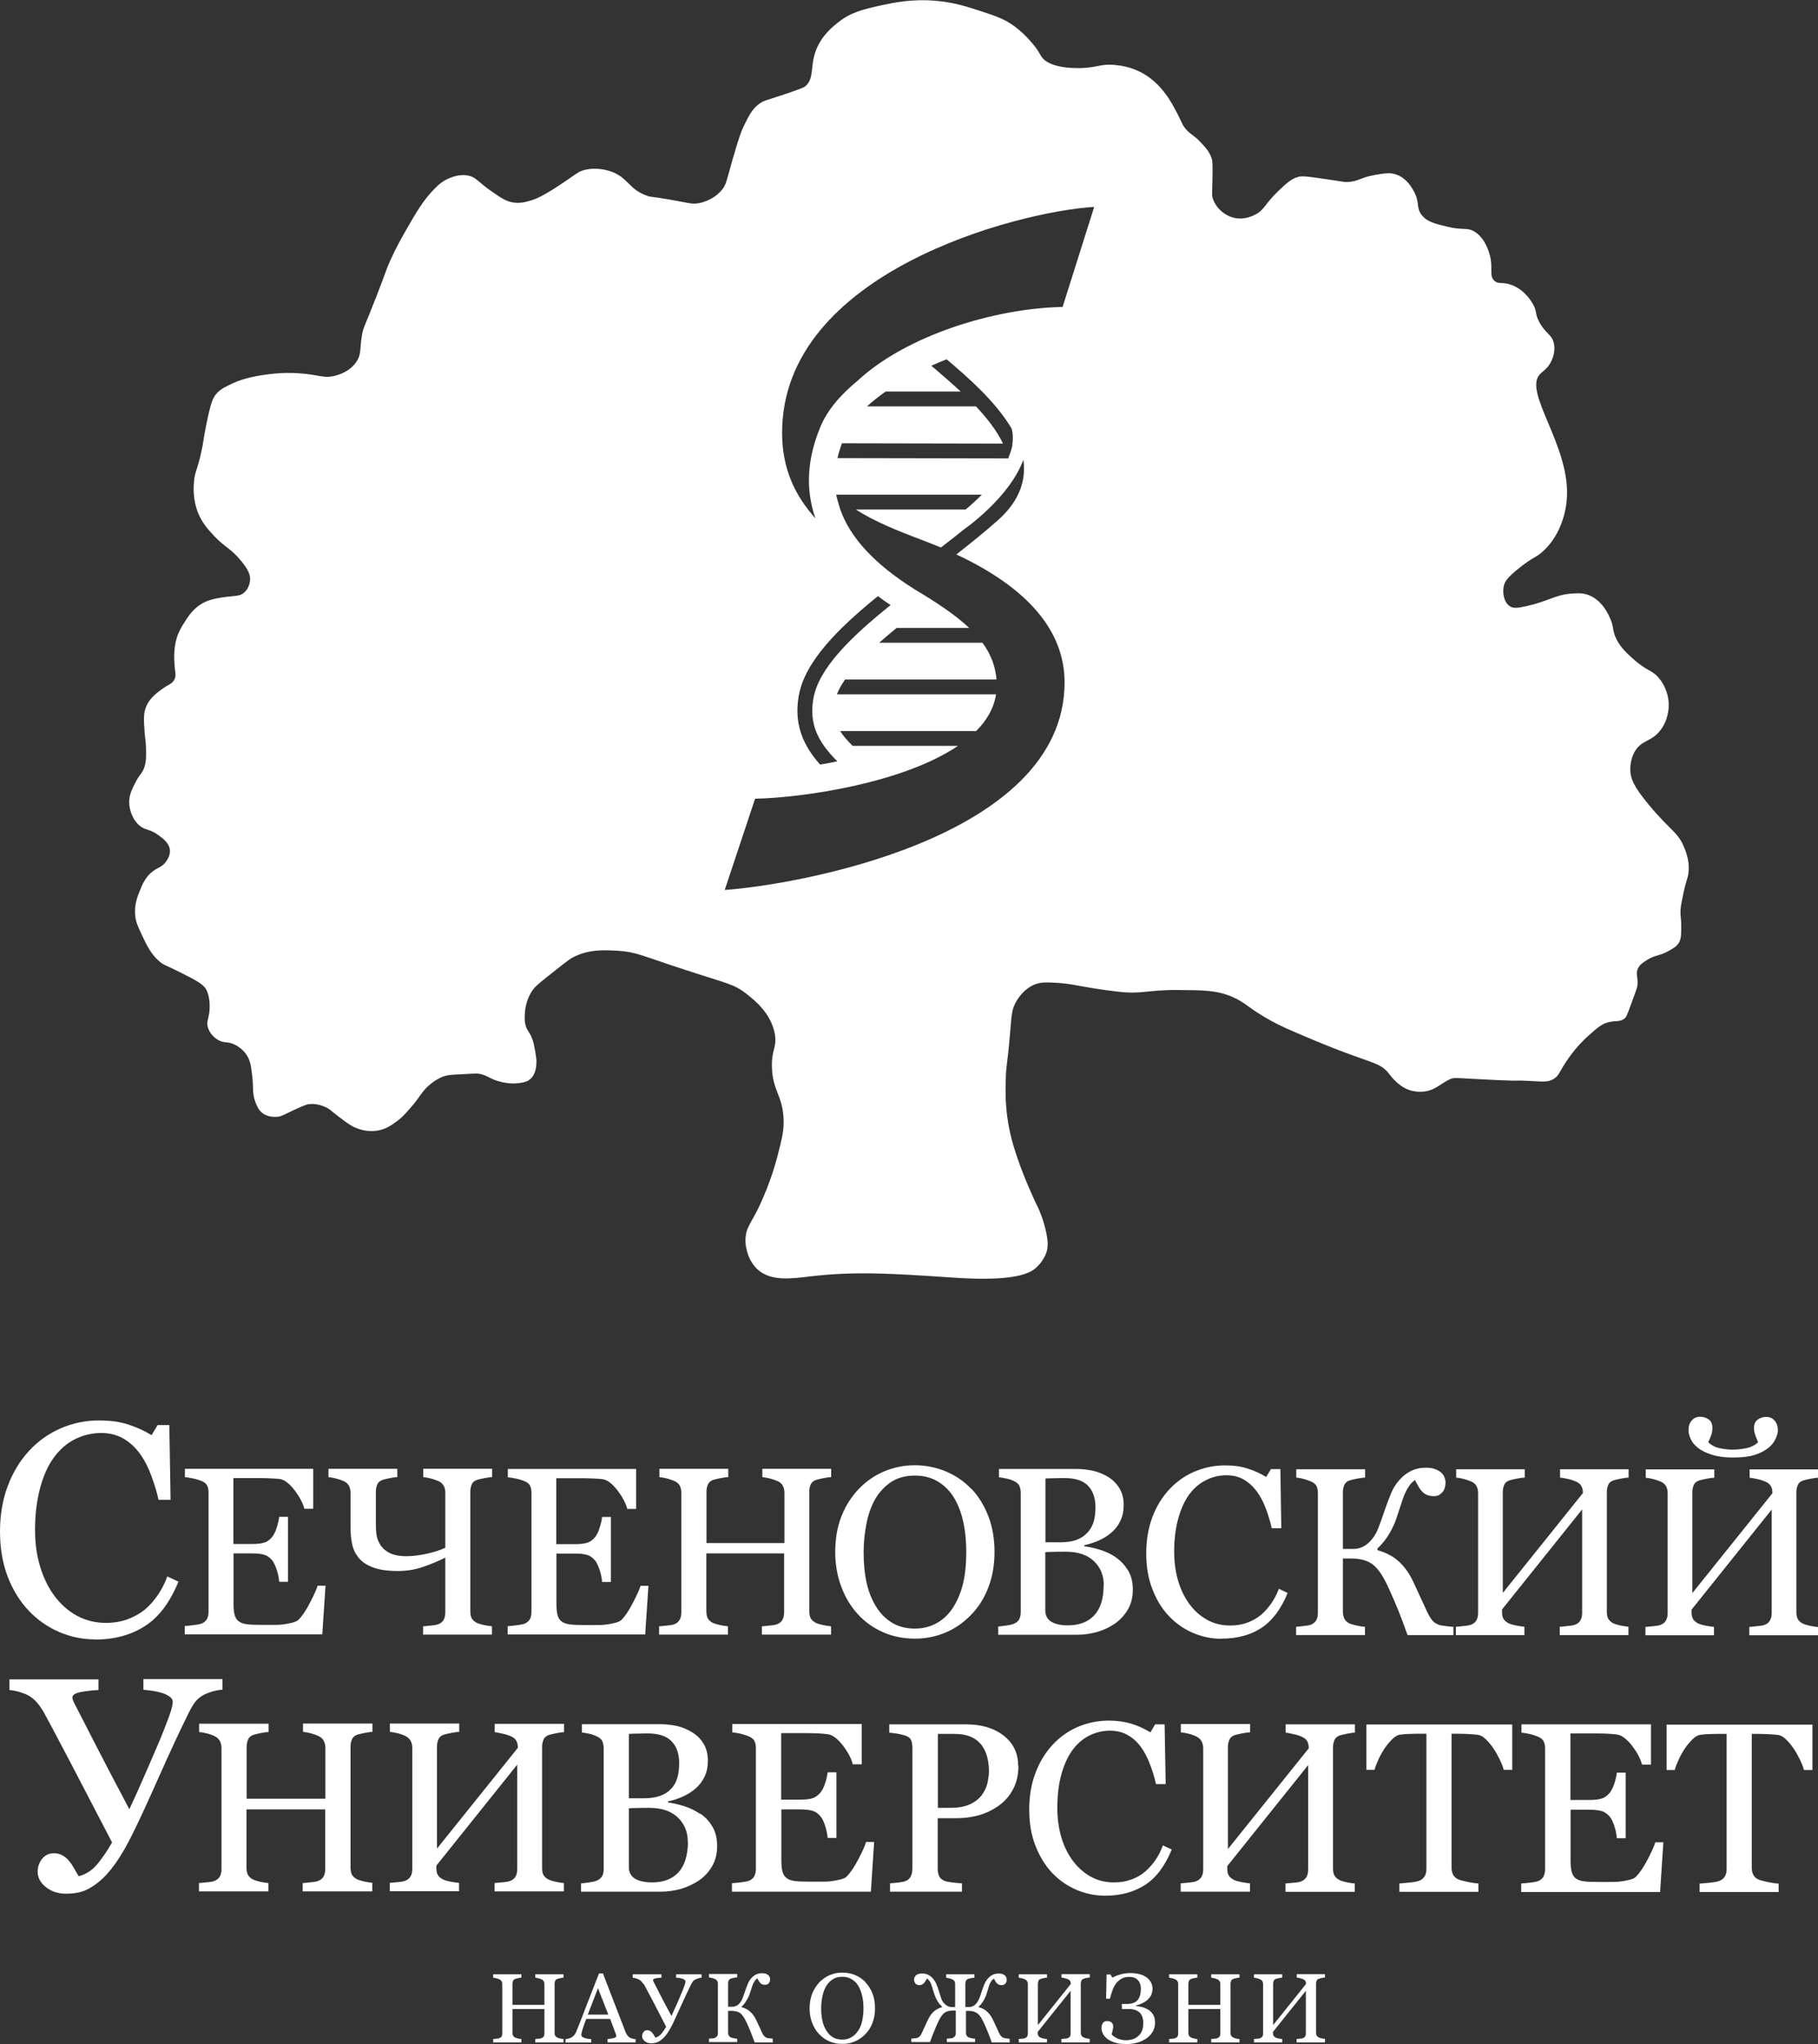 <?xml version="1.0" encoding="UTF-8"?>
<svg id="_Слой_2" data-name="Слой 2" xmlns="http://www.w3.org/2000/svg" viewBox="0 0 117.78 132.39">
  <rect x="0" y="0" width="117.78" height="132.39" fill="#333333" stroke="none"/>
  <defs>
    <style>
      .cls-1 {
        fill: #fff;
      }
    </style>
  </defs>
  <g id="Layer_1" data-name="Layer 1">
    <g>
      <path class="cls-1" d="m109.15,54.99c-.39-1.08-.95-1.19-2.35-2.89-.96-1.16-1.17-1.68-1.18-2.23,0-.17,0-.68.28-1.18.46-.8,1.1-.62,1.69-1.42.52-.69.52-1.47.52-1.66-.02-.82-.41-1.41-.57-1.61-.48-.63-.8-.48-1.74-1.33-.43-.39-.8-.72-1.08-1.28-.3-.61-.13-.74-.42-1.37-.12-.27-.52-1.14-1.36-1.47-.41-.16-.75-.13-1.18-.1-1.04.09-1.42.48-2.87.81-.63.14-.88.14-1.08,0-.38-.25-.49-.87-.38-1.33.06-.25.21-.52.99-1.14.94-.75,1.06-.64,1.55-1.09.82-.75,1.15-1.67,1.27-2.04.06-.18.26-.79.28-1.61.09-3.28-2.77-6.6-1.79-7.77.2-.24.57-.4.8-.95.07-.17.25-.6.14-1.09-.13-.59-.53-.61-.94-1.37-.32-.59-.12-.65-.42-1.18-.09-.15-.52-.91-1.37-1.23-.61-.23-.85-.02-1.13-.28-.35-.33-.07-.77-.28-1.61-.06-.22-.29-1.12-.99-1.56-.5-.31-.71-.07-1.79-.33-.78-.19-1.3-.31-1.65-.76-.38-.5-.09-.81-.52-1.56-.12-.22-.45-.8-1.08-1.04-.41-.16-.76-.1-1.36,0-1,.16-1.09.43-1.84.47-.21.01-.19-.01-1.41-.19-1.4-.21-1.58-.2-1.79-.14-.44.12-.72.38-1.27.9-.91.86-.9,1.25-1.55,1.56-.18.09-.7.33-1.32.19-.7-.16-1.25-.73-1.41-1.33-.04-.13-.02-.13,0-1.14.02-1.11,0-1.24-.05-1.37-.14-.45-.42-.74-.75-1.09-.49-.51-.65-.46-.99-.9-.22-.3-.21-.41-.52-.99-.13-.25-.39-.75-.71-1.18-.21-.28-.71-.95-1.6-1.42-.69-.36-1.3-.44-1.6-.47-1.08-.13-1.24.21-2.59.19-1.52-.02-2.01-.46-2.12-.57-.23-.22-.18-.29-.52-.76-.05-.06-.59-.8-1.37-1.37-.62-.46-1.16-.65-2.07-.95-.98-.32-1.84-.61-3.06-.71-1.55-.13-2.73.13-3.44.28-1.22.27-2,.45-2.82,1.09-.37.29-1.08.84-1.46,1.8-.43,1.09-.09,1.83-.71,2.37-.1.09-.43.2-1.08.43-1.42.48-1.53.46-1.84.66-.51.35-.73.8-1.08,1.52-.1.21-.26.55-.71,2.13-.41,1.45-.42,1.66-.71,1.99-.59.7-1.44.84-1.55.85-.39.06-.55-.02-1.79-.24-1.38-.24-1.21-.15-1.46-.24-1.25-.42-1.24-1.23-2.45-1.61-.2-.06-.91-.28-1.7-.05-.35.1-.41.2-1.32.81-1.33.89-1.77,1.05-2.07,1.14-.37.11-.7.2-1.13.14-.48-.07-.79-.28-1.41-.71-.94-.65-1.02-.94-1.55-1.04-.49-.09-.92.06-1.13.14-.49.18-.82.48-1.13.81-.47.5-.87,1.04-1.55,2.23-.51.88-.86,1.5-1.27,2.42-.26.6-.17.46-.8,2.09-.83,2.14-.9,2.12-.99,2.65-.15.88-.02,1.24-.38,1.75-.4.58-1.03.78-1.27.85-.81.25-1.09-.06-2.54-.14-1.08-.06-1.88.07-2.35.14-1,.16-1.53.38-1.84.52-.48.23-.77.36-1.04.66-.23.26-.37.55-.66,1.99-.22,1.08-.17,1.09-.33,1.8-.27,1.24-.41,1.23-.47,1.9-.03.35-.09,1.18.28,2.08.28.66.67,1.08,1.04,1.47.72.76,1.06.77,1.74,1.61.48.58.59.91.57,1.23,0,.06-.04.51-.38.81-.28.25-.57.2-1.18.28-.55.08-1.07.15-1.55.43-.59.34-.91.85-1.18,1.28-.16.25-.34.55-.47.99-.18.62-.16,1.2-.14,1.56.03.66.14.82,0,1.09-.15.29-.36.3-.8.62-.29.21-.75.54-.99,1.04-.23.47-.2.93-.14,1.75.03.47.08.54.09,1.04.01.49.02.81-.09,1.18-.13.44-.28.44-.57.99-.24.47-.49.93-.42,1.52.02.16.11.81.61,1.28.42.38.65.21,1.27.66.31.22.72.53.75.99.02.36-.2.65-.28.76-.25.32-.48.34-.8.57-.5.36-.71.87-.89,1.33-.13.32-.35.87-.28,1.56.04.42.17.69.42,1.23.34.72.62,1.32,1.22,1.8.27.21.25.13,1.22.62,1.04.52,1.56.79,1.74,1.14.32.6.21,1.43.19,1.56-.06.39-.17.54-.09.85.12.52.6.82.66.85.43.25.63.07,1.13.33.08.04.44.23.71.62.25.36.3.71.38,1.37.1.87-.01,1.09.19,1.66.1.27.2.55.47.76.4.3.88.25.99.24.23-.02.29-.08,1.04-.43.76-.35.87-.37.94-.38.53-.08.97.12,1.13.19.29.13.31.21.85.62.52.39.78.59,1.08.71.2.08.74.3,1.41.19.55-.09.92-.35,1.22-.57.34-.24.55-.47.85-.81.78-.87.81-1.21,1.46-1.7.39-.3.69-.4.75-.43.25-.09.46-.11,1.13-.14.69-.04,1.03-.05,1.08-.05.71.09.74.38,1.65.57.35.07.68.1,1.04.05.28-.04.5-.07.71-.24.37-.3.41-.8.42-1.04.02-.24-.02-.45-.09-.85-.06-.33-.09-.52-.19-.76-.17-.45-.32-.49-.42-.85-.07-.26-.06-.46-.05-.71.01-.21.05-.8.38-1.37.19-.34.41-.54,1.04-1.04.96-.76,1.44-1.15,1.69-1.28,1.03-.54,2.04-.48,2.92-.43,1.17.07,1.55.32,4.19,1.18,2.88.95,3.3.95,4.14,1.61.5.39,1.6,1.25,1.84,2.61.15.86-.22.96-.19,2.13.04,1.51.66,1.8.75,3.27.05.78-.09,1.34-.38,2.46-.52,2.04-1.37,3.65-1.37,3.65-.43.82-.68,1.1-.71,1.71-.04.72.25,1.51.75,1.99.89.85,2.32.61,3.53.47,2.86-.33,5.24-.17,8.62.05,1.32.09,4.8.38,5.89-.57.54-.47.71-1.04.71-1.04.11-.37.09-.71,0-1.18-.19-.97-.53-1.68-.71-2.04,0,0-.69-1.44-1.18-2.89-.21-.62-.5-1.5-.66-2.7-.12-.94-.11-1.64-.09-2.37.02-1.04.1-.82.28-3.03.1-1.15.1-1.5.38-1.99.11-.2.49-.84,1.22-1.14.41-.16.78-.14,1.51-.1.71.05,1.12.15,1.88.28,0,0,.88.16,1.93.28,1.61.2,1.92-.11,3.91-.1,1.71.01,2.56.02,3.53.43.94.4,1.05.74,2.54,1.56.62.34,1.17.58,2.26,1.04,4.24,1.81,4.72,1.56,5.37,2.37.18.23.7.95,1.55,1.14.05.01.27.06.57.05.84-.03,1.22-.52,1.84-.81.32-.14.33-.07,2.97.05,2.04.09.99,0,2.02.05,1.05.05,1.33.11,1.7-.1.42-.23.36-.48,1.04-1.42.53-.74,1.02-1.2,1.27-1.42.55-.49.83-.74,1.27-.85.49-.13.74,0,1.04-.24.12-.1.16-.19.42-.9.27-.74.41-1.11.42-1.23.06-.59-.14-.77.05-1.14.12-.24.3-.35.57-.52.53-.34.76-.24,1.37-.57.34-.19.56-.31.71-.57.14-.25.14-.53.14-1.09,0-.5-.05-.53-.05-.9,0-.15.02-.41.19-1.19.21-.96.29-.97.33-1.33.08-.68-.12-1.23-.24-1.56m-62.19,2.65l1.96-5.89c3.05-.06,9.55-.99,13.14-3.42h-6.82c-.35-.35-.62-.66-.81-.96h8.81c.69-.69,1.15-1.48,1.29-2.38h-10.31c.12-.31.3-.63.53-.96h9.81c-.07-.89-.39-1.67-.91-2.38h-6.69c.36-.32.74-.64,1.13-.96h4.7c-.93-.88-2.16-1.68-3.55-2.51-2.56-1.61-4.15-3.32-4.8-5.16,0,0-.25-.79-.26-.96h9.43c-.37.37-.73.7-1.05.96h-7.11c1.14.74,2.62,1.35,4.27,1.97.43.16.84.33,1.24.49.52-.4,1.04-.8,1.53-1.2h0c.13-.09,2.92-2.06,3.81-4.48.03.18.04.35.04.53.02,1.22-.54,2.35-1.65,3.35-.83.74-1.77,1.5-2.73,2.25,4.65,2.18,7.01,4.96,7.01,8.29,0,10.22-17.76,13.16-22.02,13.44m7.3-8.33c-.38.08-.75.15-1.12.21-1.13-1.28-1.7-2.65-1.38-4.46.39-2.21,2.55-4.36,5.13-6.45.26.2.53.39.82.58-2.53,2.03-4.65,4.07-5,6.04-.29,1.63.26,2.8,1.55,4.08m8.96-22.99h-7.04c.36-.33.77-.65,1.21-.96h4.86c-.57-.53-1.14-1.02-1.64-1.45-.09-.08-.18-.15-.26-.22.33-.15.66-.29.99-.42,1.38,1.17,3.18,2.74,4.21,4.49.09.32.1.66.05,1.02h0s0,.02,0,.03c-.02.15-.06.29-.11.44-.01.05-.04.09-.05.14-.04.1-.07.2-.11.3h0s0,0,0,.01c0,0,0,0,0-.01l-11.06-.02c.07-.32.17-.64.29-.96l10.43.02c-.39-.83-1.03-1.64-1.74-2.4m5.59-6.45c-4.4.09-10.11,1.84-13.28,4.79-1.1.9-1.96,1.91-2.4,2.98-.87,2.09-.97,4.07-.32,5.92-1.32-1.46-2.16-3.21-2.16-5.54,0-10.39,15.25-14.33,20.22-14.63l-2.05,6.49Z"/>
      <path class="cls-1" d="m6.16,106.18c-.81,0-1.58-.16-2.33-.48-.74-.32-1.4-.78-1.97-1.38-.57-.6-1.02-1.33-1.36-2.2C.17,101.25,0,100.28,0,99.2c0-1.08.17-2.07.5-2.95.33-.88.79-1.64,1.38-2.28.58-.63,1.27-1.12,2.05-1.46.79-.34,1.63-.52,2.53-.51.67,0,1.27.08,1.81.25.54.17,1.06.4,1.55.7l.39-.65h.76s.08,4.84.08,4.84h-.78c-.1-.47-.25-.98-.46-1.54-.2-.55-.44-1.02-.71-1.4-.31-.43-.67-.77-1.09-1.02-.42-.24-.9-.37-1.44-.37-.62,0-1.19.14-1.73.41-.53.27-.99.68-1.38,1.22-.37.52-.66,1.17-.87,1.97-.21.8-.32,1.69-.32,2.67,0,.87.11,1.66.33,2.39.22.72.53,1.36.94,1.91.41.54.89.97,1.45,1.27.56.3,1.18.46,1.87.46.52,0,.99-.08,1.42-.24.43-.16.81-.38,1.13-.64.32-.28.6-.6.84-.96.24-.36.44-.75.59-1.17l.72.34c-.55,1.34-1.27,2.31-2.18,2.88-.9.58-1.98.87-3.23.87"/>
      <path class="cls-1" d="m21.09,102.69l-.21,3.16h-8.91s0-.54,0-.54c.15,0,.35-.03.61-.06.25-.03.42-.07.49-.1.16-.07.27-.17.34-.29.06-.12.1-.27.1-.46v-7.72c0-.17-.02-.31-.08-.44-.05-.13-.17-.23-.35-.31-.14-.06-.32-.12-.55-.17-.23-.05-.41-.08-.55-.09v-.54s8.31,0,8.31,0v2.59s-.57,0-.57,0c-.1-.38-.32-.79-.65-1.22-.34-.43-.65-.67-.96-.71-.16-.02-.34-.03-.56-.04-.22-.01-.46-.02-.74-.02h-1.69s0,4.27,0,4.27h1.21c.39,0,.67-.04.85-.11.18-.07.34-.2.47-.37.11-.15.21-.34.28-.59.08-.24.13-.47.16-.69h.57s0,4.21,0,4.21h-.57c-.02-.24-.07-.5-.16-.77-.09-.27-.18-.46-.27-.59-.16-.2-.34-.33-.53-.39-.2-.06-.46-.09-.79-.09h-1.21s0,3.22,0,3.22c0,.32.02.58.07.76.05.19.14.33.27.42.13.1.31.16.54.19.23.03.55.04.97.04.17,0,.39,0,.66,0,.27,0,.5,0,.69-.03.19-.02.39-.06.59-.11.21-.05.35-.12.44-.21.23-.24.48-.61.73-1.1.25-.49.42-.85.49-1.09h.55Z"/>
      <path class="cls-1" d="m28.85,100.24v-3.56c0-.16-.03-.31-.1-.44-.07-.13-.18-.24-.34-.31-.14-.06-.3-.12-.49-.17-.2-.05-.36-.08-.5-.09v-.54s4.46,0,4.46,0v.54c-.14,0-.31.03-.52.07-.21.04-.36.08-.46.11-.17.06-.29.16-.34.3-.06.14-.09.29-.09.46v7.74c0,.18.02.32.08.44.06.12.17.23.34.32.09.04.24.09.46.14.22.04.39.07.52.08v.54s-4.46,0-4.46,0v-.54c.12,0,.3-.03.53-.05.23-.02.39-.05.47-.09.15-.06.26-.15.33-.28.07-.12.11-.28.11-.48v-3.55c-.47.24-.96.44-1.46.61-.5.17-1.04.26-1.61.26-.64,0-1.17-.07-1.58-.22-.41-.15-.73-.35-.95-.62-.21-.25-.36-.54-.43-.88-.08-.34-.11-.72-.11-1.13v-2.22c0-.16-.03-.31-.1-.44-.07-.13-.18-.24-.34-.31-.14-.06-.3-.12-.49-.17-.2-.05-.36-.08-.5-.09v-.54s4.46,0,4.46,0v.54c-.14,0-.31.03-.51.07-.2.04-.35.08-.45.11-.17.06-.28.16-.34.3-.06.14-.09.29-.09.46v1.94c0,.25,0,.5.03.75.02.25.1.49.24.72.13.22.33.41.6.55.27.15.65.22,1.13.22.37,0,.79-.05,1.26-.15.47-.1.89-.23,1.25-.4"/>
      <path class="cls-1" d="m42.01,102.7l-.21,3.16h-8.91s0-.54,0-.54c.15,0,.35-.03.61-.06.25-.03.42-.07.49-.1.16-.07.27-.17.34-.29.06-.12.1-.27.1-.46v-7.72c0-.17-.02-.31-.08-.44-.05-.13-.17-.23-.35-.31-.14-.06-.32-.12-.55-.17-.23-.05-.41-.08-.55-.09v-.54s8.31,0,8.31,0v2.59s-.57,0-.57,0c-.1-.38-.32-.79-.65-1.22-.34-.43-.65-.67-.96-.71-.16-.02-.34-.03-.56-.04-.22-.01-.46-.02-.74-.02h-1.69s0,4.27,0,4.27h1.21c.39,0,.67-.04.85-.11.18-.07.34-.2.47-.37.11-.15.21-.34.28-.59.08-.24.13-.47.16-.69h.57s0,4.21,0,4.21h-.57c-.02-.24-.07-.5-.16-.77-.09-.27-.18-.46-.27-.59-.16-.2-.34-.33-.53-.39-.2-.06-.46-.09-.79-.09h-1.21s0,3.22,0,3.22c0,.32.02.58.07.76.05.19.14.33.27.42.13.1.31.16.54.19.23.03.55.04.97.04.17,0,.39,0,.66,0,.27,0,.5,0,.69-.03.19-.02.39-.06.59-.11.21-.05.35-.12.44-.21.23-.24.48-.61.73-1.1.25-.49.42-.85.49-1.09h.55Z"/>
      <path class="cls-1" d="m53.82,105.87h-4.46s0-.54,0-.54c.12,0,.3-.03.53-.05.23-.02.39-.05.47-.09.15-.06.26-.15.33-.28.07-.12.11-.28.11-.48v-3.82s-5.04,0-5.04,0v3.74c0,.18.03.32.08.44.06.12.17.23.34.32.09.04.24.09.46.14.22.04.39.07.52.08v.54s-4.46,0-4.46,0v-.54c.12,0,.3-.03.53-.05.23-.02.39-.05.47-.09.15-.06.26-.15.33-.28.07-.12.11-.28.11-.48v-7.75c0-.16-.03-.31-.09-.44-.07-.13-.18-.24-.34-.31-.14-.06-.3-.12-.49-.17-.2-.05-.36-.08-.5-.09v-.54s4.46,0,4.46,0v.54c-.14,0-.31.03-.52.07-.21.04-.36.08-.46.11-.17.06-.28.16-.34.3-.06.14-.09.29-.09.46v3.33s5.05,0,5.05,0v-3.26c0-.16-.03-.31-.1-.44-.06-.13-.18-.24-.34-.31-.14-.06-.3-.12-.49-.17-.2-.05-.36-.08-.5-.09v-.54s4.46,0,4.46,0v.54c-.14,0-.31.03-.52.07-.21.04-.36.08-.46.11-.17.06-.29.16-.35.3-.06.14-.09.29-.09.46v7.74c0,.18.03.32.08.44.06.12.17.23.35.32.08.04.24.09.46.14.22.04.39.07.52.08v.54Z"/>
      <path class="cls-1" d="m62.92,96.41c.47.49.84,1.09,1.11,1.79.27.7.4,1.47.4,2.32,0,.85-.14,1.63-.41,2.32-.27.7-.65,1.29-1.14,1.78-.47.48-1.01.86-1.63,1.12-.62.26-1.28.39-1.98.39-.75,0-1.44-.14-2.07-.42-.63-.28-1.18-.67-1.63-1.17-.45-.49-.81-1.08-1.07-1.78-.26-.7-.39-1.45-.39-2.24,0-.87.14-1.65.41-2.33.27-.68.65-1.27,1.13-1.77.47-.49,1.03-.87,1.65-1.13.63-.26,1.29-.39,1.97-.39.71,0,1.38.14,2.01.4.63.27,1.18.64,1.64,1.13m-1.13,7.61c.28-.46.49-.98.62-1.56.13-.58.19-1.23.19-1.95,0-.74-.07-1.41-.21-2.03-.14-.62-.36-1.14-.63-1.57-.28-.43-.63-.76-1.04-1-.42-.24-.9-.36-1.44-.36-.61,0-1.12.14-1.54.41-.42.28-.77.65-1.04,1.11-.25.44-.44.96-.56,1.56-.12.6-.19,1.22-.19,1.88,0,.73.06,1.38.19,1.97.13.59.34,1.11.62,1.56.27.44.62.79,1.03,1.04.41.25.91.38,1.48.38.54,0,1.03-.13,1.46-.38.43-.25.79-.61,1.06-1.06"/>
      <path class="cls-1" d="m72.3,100.88c.31.21.57.49.78.83.21.34.31.76.31,1.25,0,.5-.11.93-.33,1.3-.22.37-.5.67-.85.91-.34.23-.72.41-1.14.53-.43.12-.87.18-1.32.18h-5.08s0-.54,0-.54c.12,0,.3-.03.53-.06.23-.03.4-.07.5-.12.16-.07.27-.17.33-.28.06-.12.1-.27.1-.46v-7.72c0-.17-.03-.32-.08-.45-.06-.13-.17-.24-.35-.32-.15-.08-.32-.13-.51-.17-.19-.04-.34-.07-.47-.08v-.54s4.96,0,4.96,0c.38,0,.75.04,1.1.11.35.08.68.21,1,.4.3.18.54.42.73.72.19.3.29.67.29,1.11,0,.38-.07.71-.21,1.01-.14.3-.33.55-.57.76-.23.2-.5.37-.8.51-.3.14-.63.24-.97.32v.07c.31.04.65.11,1.03.23.38.12.72.28,1.02.49m-1.83-1.62c.19-.22.31-.45.39-.71.07-.26.11-.56.11-.92,0-.59-.16-1.06-.48-1.39-.32-.34-.83-.5-1.53-.5-.16,0-.36,0-.61.01-.24,0-.45.01-.62.02v4.13s.96,0,.96,0c.41,0,.77-.05,1.06-.16.29-.11.53-.27.71-.48m1.05,3.43c0-.64-.21-1.16-.64-1.57-.43-.41-1.04-.61-1.83-.61-.32,0-.6,0-.82.01-.22,0-.39.01-.5.02v3.78c0,.32.13.56.38.72.26.16.62.24,1.07.24.75,0,1.33-.22,1.73-.66.4-.44.6-1.08.6-1.94"/>
      <path class="cls-1" d="m79.13,106.14c-.64,0-1.25-.13-1.84-.38-.59-.25-1.11-.62-1.56-1.09-.45-.47-.81-1.06-1.07-1.74-.27-.68-.4-1.46-.4-2.31,0-.86.13-1.64.39-2.34.26-.7.63-1.3,1.09-1.8.46-.5,1-.89,1.63-1.16.63-.27,1.29-.41,2-.41.53,0,1.01.06,1.44.2.43.13.84.32,1.22.55l.31-.51h.61s.06,3.83.06,3.83h-.62c-.08-.37-.2-.78-.36-1.22-.16-.43-.35-.81-.57-1.11-.24-.34-.53-.61-.86-.81-.33-.2-.71-.29-1.14-.29-.49,0-.94.11-1.36.33-.42.21-.79.54-1.09.96-.29.41-.52.93-.69,1.56-.17.63-.25,1.33-.25,2.11,0,.69.09,1.31.26,1.89.17.57.42,1.08.74,1.51.32.43.7.76,1.15,1.01.44.24.93.36,1.48.36.41,0,.78-.06,1.12-.19.34-.13.64-.3.89-.51.25-.22.47-.47.67-.76.19-.28.35-.59.47-.92l.57.27c-.43,1.06-1.01,1.82-1.72,2.28s-1.57.68-2.56.68"/>
      <path class="cls-1" d="m94.15,105.9h-2.96c-.21-.59-.41-1.12-.6-1.6-.2-.48-.4-.95-.61-1.41-.34-.76-.68-1.28-1.03-1.55-.35-.27-.81-.4-1.4-.4h-.55s0,3.44,0,3.44c0,.17.03.32.09.45.06.13.18.24.34.32.08.03.23.08.45.13.22.05.4.08.55.08v.54s-4.46,0-4.46,0v-.54c.12,0,.29-.03.51-.05.22-.02.38-.05.47-.09.15-.07.26-.16.33-.29.07-.13.1-.28.1-.47v-7.75c0-.17-.03-.32-.08-.44-.06-.13-.17-.23-.35-.31-.14-.06-.3-.12-.48-.17-.19-.05-.35-.08-.49-.09v-.54s4.46,0,4.46,0v.54c-.14,0-.32.03-.53.07-.21.04-.37.08-.47.11-.17.06-.29.16-.35.3-.06.14-.09.29-.09.46v3.68s.7,0,.7,0c.19,0,.37-.04.55-.12.18-.08.35-.2.5-.36.22-.22.39-.49.52-.81.13-.32.27-.71.42-1.16.14-.42.29-.81.44-1.17.15-.36.37-.69.67-.99.2-.2.43-.36.7-.48.27-.12.56-.17.87-.17.21,0,.41.02.57.08.16.05.3.13.41.22.1.09.18.19.22.3.05.12.08.24.08.38,0,.11-.02.22-.05.32-.03.11-.08.2-.14.27-.07.08-.15.15-.23.2-.09.05-.21.07-.36.07-.17,0-.31-.03-.43-.08-.12-.05-.23-.13-.32-.23-.09-.1-.17-.21-.24-.34-.07-.13-.14-.26-.21-.39-.14.1-.26.21-.36.36-.1.14-.19.29-.26.45-.08.16-.14.33-.2.51-.06.18-.13.38-.2.61-.06.19-.13.4-.21.63-.08.23-.18.44-.28.64-.11.21-.24.43-.39.63-.15.21-.33.41-.53.6v.11c.56.16,1.03.4,1.4.75.37.34.68.78.93,1.32.14.31.3.64.46,1,.17.36.31.66.42.91.16.34.31.56.45.68.15.11.29.18.44.21.13.02.27.04.43.06.15.02.28.03.39.04v.54Z"/>
      <path class="cls-1" d="m105.49,105.9h-4.44s0-.54,0-.54c.12,0,.3-.03.53-.05.23-.02.39-.05.48-.09.15-.06.26-.15.33-.28.07-.12.11-.28.11-.48v-6.7s-5.19,6.48-5.19,6.48v.17c0,.18.03.32.09.43.06.11.17.21.34.3.09.04.24.09.48.14.23.04.41.07.54.08v.54s-4.44,0-4.44,0v-.54c.12,0,.3-.03.53-.05.23-.02.39-.05.47-.09.15-.06.26-.15.33-.28.07-.12.11-.28.11-.48v-7.75c0-.16-.03-.31-.09-.44-.07-.13-.18-.24-.34-.31-.14-.06-.3-.12-.49-.17-.2-.05-.36-.08-.5-.09v-.54s4.44,0,4.44,0v.54c-.14,0-.32.03-.53.07-.21.04-.36.08-.46.11-.17.06-.29.16-.34.3-.06.14-.09.29-.09.46v6.53s5.19-6.47,5.19-6.47c0-.18-.03-.33-.1-.45-.06-.12-.18-.21-.34-.29-.13-.06-.3-.12-.52-.17-.22-.05-.4-.08-.52-.09v-.54s4.44,0,4.44,0v.54c-.14,0-.31.03-.52.07-.2.04-.36.08-.46.11-.17.06-.29.16-.34.3-.06.14-.09.29-.09.46v7.74c0,.18.02.32.08.44.06.12.17.23.34.32.09.04.24.09.46.14.22.04.39.07.52.08v.54Z"/>
      <path class="cls-1" d="m117.77,105.91h-4.44s0-.54,0-.54c.12,0,.3-.03.53-.05.23-.02.39-.05.48-.09.15-.06.26-.15.33-.28.07-.12.11-.28.11-.48v-6.7s-5.19,6.48-5.19,6.48v.17c0,.18.03.32.09.43.06.11.17.21.34.3.09.04.24.09.48.14.23.04.41.07.54.08v.54s-4.44,0-4.44,0v-.54c.12,0,.3-.03.53-.05.23-.02.39-.05.47-.09.15-.06.26-.15.33-.28.07-.12.11-.28.11-.48v-7.75c0-.16-.03-.31-.09-.44-.07-.13-.18-.24-.34-.31-.14-.06-.3-.12-.49-.17-.2-.05-.36-.08-.5-.09v-.54s4.44,0,4.44,0v.54c-.14,0-.32.03-.53.07-.21.04-.36.08-.46.11-.17.06-.29.16-.34.3-.06.14-.09.29-.09.46v6.53s5.19-6.47,5.19-6.47c0-.18-.03-.33-.1-.45-.06-.12-.18-.22-.34-.29-.13-.06-.3-.12-.52-.17-.22-.05-.4-.08-.52-.09v-.54s4.44,0,4.44,0v.54c-.14,0-.31.03-.52.07-.2.04-.36.08-.46.11-.17.06-.29.16-.34.3-.06.14-.09.29-.09.46v7.74c0,.18.02.32.08.45.06.12.17.23.34.32.09.04.24.09.46.14.22.04.39.07.52.08v.54Zm-3.87-12.49c-.04-.11-.1-.25-.17-.43-.06-.18-.1-.34-.1-.48,0-.26.08-.45.25-.57.17-.12.35-.17.55-.17.22,0,.4.08.54.24.14.16.21.37.21.62,0,.17-.05.36-.16.58-.1.22-.26.41-.46.57-.24.19-.53.34-.88.45-.34.11-.81.17-1.41.17-.53,0-.99-.06-1.36-.18-.38-.12-.67-.26-.9-.44-.22-.17-.38-.36-.47-.57-.1-.21-.15-.41-.15-.59,0-.25.07-.46.21-.62.14-.16.32-.24.53-.24.2,0,.39.05.56.17.17.11.25.3.25.58,0,.16-.03.31-.09.47-.06.16-.12.3-.18.43.21.2.46.33.76.39.29.06.57.09.84.09.25,0,.53-.03.84-.09.31-.06.57-.19.78-.38"/>
      <path class="cls-1" d="m2.75,110.77c-.08-.15-.2-.32-.36-.51-.16-.18-.35-.34-.57-.46-.17-.09-.37-.16-.6-.23-.23-.06-.43-.1-.61-.11v-.69s5.77,0,5.77,0v.69c-.4.02-.79.06-1.15.13-.36.07-.54.19-.54.35,0,.07.02.16.08.28.05.12.09.2.12.24.26.5.66,1.28,1.21,2.36.55,1.08,1.31,2.53,2.28,4.36.37-.79.77-1.68,1.2-2.68.43-.99.78-1.8,1.03-2.43.27-.68.43-1.13.49-1.35.06-.22.09-.38.09-.49,0-.13-.06-.24-.18-.33-.12-.09-.28-.17-.47-.24-.19-.06-.39-.1-.6-.14-.2-.03-.42-.06-.65-.08v-.69s5.12,0,5.12,0v.69c-.17,0-.38.04-.63.11-.25.07-.47.16-.65.26-.22.13-.39.29-.53.48-.13.19-.28.45-.44.78-.5,1.01-1.12,2.34-1.85,3.98-.73,1.64-1.29,2.86-1.69,3.66-.39.8-.77,1.46-1.14,1.98-.37.52-.74.93-1.11,1.22-.38.3-.73.5-1.05.6-.32.1-.67.14-1.04.14-.52,0-.95-.14-1.31-.43-.35-.28-.53-.61-.53-.99,0-.32.1-.6.29-.84.2-.24.45-.36.76-.36.22,0,.42.05.59.16.17.1.31.22.42.37.11.13.22.3.33.5.11.2.2.35.27.46.48-.13.89-.4,1.21-.79.32-.39.64-.85.95-1.4-.82-1.58-1.7-3.27-2.65-5.09-.95-1.81-1.57-2.98-1.86-3.5"/>
      <path class="cls-1" d="m24.11,122.5h-4.5s0-.54,0-.54c.12,0,.3-.03.53-.05.23-.02.39-.05.48-.09.15-.06.27-.15.34-.28.07-.12.11-.29.11-.49v-3.86s-5.1,0-5.1,0v3.78c0,.18.03.33.09.45.06.12.17.23.35.32.09.04.24.09.46.14.22.05.39.07.52.08v.54s-4.5,0-4.5,0v-.54c.12,0,.3-.03.53-.05.23-.02.39-.05.48-.09.15-.06.26-.15.34-.28.07-.12.11-.29.11-.49v-7.83c0-.16-.03-.31-.1-.45-.07-.13-.18-.24-.34-.32-.14-.07-.3-.13-.5-.18-.2-.05-.37-.08-.51-.09v-.54h4.5s0,.54,0,.54c-.14,0-.32.03-.52.07-.21.04-.36.08-.46.11-.17.06-.29.16-.35.31-.06.14-.09.3-.09.47v3.36s5.1,0,5.1,0v-3.29c0-.16-.03-.31-.1-.45-.06-.13-.18-.24-.34-.32-.14-.06-.3-.12-.5-.18-.2-.05-.37-.08-.51-.09v-.54s4.5,0,4.5,0v.54c-.15,0-.32.03-.52.07-.21.04-.36.08-.46.11-.17.06-.29.16-.35.31-.06.14-.09.3-.09.47v7.82c0,.18.03.33.08.45.06.12.17.23.35.32.08.04.24.09.46.14.22.05.4.07.52.08v.54Z"/>
      <path class="cls-1" d="m36.53,122.5h-4.49s0-.54,0-.54c.12-.01.3-.03.54-.05.24-.02.4-.05.48-.09.15-.06.26-.15.34-.28.07-.12.11-.29.11-.49v-6.76s-5.24,6.54-5.24,6.54v.17c0,.18.03.32.09.43.06.11.17.21.35.3.09.05.25.09.48.14.23.04.42.07.55.08v.54s-4.49,0-4.49,0v-.54c.12-.01.3-.03.53-.05.23-.02.39-.05.48-.09.15-.06.26-.15.34-.28.07-.12.11-.29.11-.49v-7.83c0-.16-.03-.31-.1-.45-.07-.13-.18-.24-.34-.32-.14-.07-.3-.13-.5-.18-.2-.05-.37-.08-.51-.09v-.54s4.49,0,4.49,0v.54c-.14,0-.32.03-.53.07-.21.04-.37.08-.47.11-.17.06-.29.16-.35.31-.06.14-.09.3-.09.47v6.6s5.24-6.53,5.24-6.53c0-.18-.03-.33-.1-.45-.06-.12-.18-.22-.34-.29-.13-.06-.3-.12-.53-.17-.22-.05-.4-.09-.53-.1v-.54s4.49,0,4.49,0v.54c-.14,0-.32.03-.52.07-.2.04-.36.08-.46.11-.17.06-.29.16-.35.31-.06.14-.09.3-.09.47v7.82c0,.18.02.33.08.45.06.12.17.23.35.32.09.04.24.09.46.14.22.05.4.07.52.08v.54Z"/>
      <path class="cls-1" d="m45.36,117.46c.32.21.58.49.79.84.21.35.31.77.31,1.26,0,.5-.11.94-.33,1.32-.22.37-.5.68-.86.92-.34.23-.73.41-1.16.54-.43.12-.88.18-1.34.18h-5.13s0-.54,0-.54c.12,0,.3-.03.53-.06.23-.04.4-.07.5-.12.16-.07.27-.17.34-.29.07-.12.1-.27.1-.46v-7.8c0-.17-.03-.32-.08-.46-.06-.13-.17-.24-.35-.32-.15-.08-.32-.14-.51-.18-.19-.04-.35-.07-.47-.08v-.54s5.01,0,5.01,0c.39,0,.76.04,1.11.11.35.08.69.21,1.01.41.3.18.55.42.74.73.19.3.29.68.29,1.12,0,.38-.07.72-.21,1.02-.14.3-.33.55-.58.77-.23.2-.5.38-.81.52-.3.14-.63.25-.98.32v.07c.31.04.66.12,1.04.24.38.12.73.29,1.03.5m-1.85-1.64c.19-.22.32-.46.39-.72.07-.26.11-.57.11-.93,0-.6-.16-1.07-.49-1.41-.33-.34-.84-.51-1.54-.51-.16,0-.37,0-.61.01-.25,0-.45.01-.62.02v4.17s.97,0,.97,0c.42,0,.77-.05,1.07-.16.3-.11.54-.27.72-.48m1.06,3.46c0-.64-.22-1.17-.65-1.58-.43-.41-1.05-.62-1.84-.62-.33,0-.6,0-.83.01-.22,0-.39.01-.5.02v3.82c0,.32.13.56.39.73.26.16.62.24,1.09.25.76,0,1.34-.22,1.74-.66.4-.44.6-1.1.61-1.96"/>
      <path class="cls-1" d="m56.63,119.32l-.21,3.2h-9s0-.55,0-.55c.15-.01.36-.03.61-.06.25-.03.42-.07.5-.1.16-.07.28-.17.34-.3.06-.12.1-.28.1-.47v-7.8c0-.17-.02-.32-.08-.45-.05-.13-.17-.23-.35-.32-.14-.06-.32-.12-.55-.18-.23-.05-.42-.08-.55-.09v-.54s8.39,0,8.39,0v2.61s-.58,0-.58,0c-.1-.39-.32-.8-.66-1.24-.34-.43-.66-.67-.97-.71-.16-.02-.35-.04-.56-.05-.22-.01-.47-.02-.75-.02h-1.7s0,4.31,0,4.31h1.22c.39,0,.68-.04.86-.11.18-.07.34-.2.48-.37.11-.15.21-.34.29-.59.08-.25.13-.48.16-.7h.57s0,4.25,0,4.25h-.57c-.02-.24-.07-.5-.16-.78-.09-.27-.18-.47-.28-.59-.16-.2-.34-.33-.54-.39-.2-.06-.47-.09-.8-.09h-1.22s0,3.25,0,3.25c0,.33.02.58.07.77.05.19.14.33.27.43.13.1.31.16.54.19.23.03.55.04.98.04.17,0,.39,0,.66,0,.27,0,.51,0,.7-.03.19-.02.39-.06.6-.11.21-.05.35-.12.44-.22.23-.24.48-.61.74-1.11.26-.5.42-.86.49-1.1h.55Z"/>
      <path class="cls-1" d="m65.98,114.35c0,.57-.11,1.07-.33,1.5-.22.43-.53.8-.92,1.08-.39.28-.81.49-1.28.63-.46.13-.96.2-1.48.2h-1.22s0,3.28,0,3.28c0,.18.03.33.09.47.06.13.18.24.36.31.09.04.25.07.48.1.23.03.44.05.64.06v.54s-4.66,0-4.66,0v-.54c.12-.01.3-.03.53-.05.23-.03.39-.06.48-.1.15-.06.26-.16.33-.29.07-.13.1-.29.11-.49v-7.83c0-.18-.02-.34-.07-.48-.05-.14-.17-.25-.36-.32-.19-.06-.38-.11-.58-.14-.19-.03-.35-.05-.49-.06v-.54s4.95,0,4.95,0c1.01,0,1.83.24,2.46.73.63.49.94,1.14.94,1.95m-2.32,1.85c.17-.24.29-.5.34-.76.05-.26.09-.5.09-.71,0-.29-.03-.59-.1-.89-.07-.3-.19-.56-.35-.79-.18-.24-.41-.43-.7-.56-.29-.13-.65-.2-1.08-.2h-1.08s0,4.79,0,4.79h.78c.55,0,1-.08,1.34-.25.34-.17.6-.38.77-.64"/>
      <path class="cls-1" d="m71.6,122.78c-.65,0-1.27-.13-1.86-.38-.59-.25-1.12-.62-1.58-1.1-.45-.48-.81-1.07-1.08-1.76-.27-.69-.4-1.47-.4-2.34,0-.87.13-1.65.4-2.36.26-.7.63-1.31,1.1-1.82.46-.5,1.01-.9,1.64-1.17.63-.27,1.31-.41,2.02-.41.53,0,1.02.07,1.45.2.43.13.84.32,1.24.56l.31-.52h.61s.07,3.87.07,3.87h-.63c-.08-.38-.2-.79-.37-1.23-.16-.44-.35-.81-.57-1.12-.24-.35-.53-.62-.87-.81-.33-.2-.72-.29-1.15-.3-.49,0-.95.11-1.38.33-.43.22-.79.54-1.1.97-.29.41-.53.94-.7,1.57-.17.64-.25,1.35-.25,2.13,0,.69.09,1.33.26,1.91.17.58.43,1.09.75,1.53.33.43.71.77,1.16,1.02.44.24.94.37,1.49.37.41,0,.79-.06,1.14-.19.35-.13.65-.3.9-.52.25-.22.48-.48.67-.76.19-.28.35-.6.47-.93l.57.27c-.44,1.08-1.02,1.84-1.74,2.3-.72.46-1.58.69-2.58.69"/>
      <path class="cls-1" d="m87.77,122.53h-4.49s0-.54,0-.54c.12-.01.3-.03.54-.05.24-.02.4-.05.48-.09.15-.06.26-.15.34-.28.07-.12.11-.29.11-.49v-6.76s-5.24,6.54-5.24,6.54v.17c0,.18.03.32.09.43.06.11.17.21.35.3.09.05.25.09.48.14.23.04.42.07.55.08v.54s-4.49,0-4.49,0v-.54c.12-.01.3-.03.53-.05.23-.02.39-.05.48-.09.15-.06.26-.15.34-.28.07-.12.11-.29.11-.49v-7.83c0-.16-.03-.31-.1-.45-.07-.13-.18-.24-.34-.32-.14-.07-.3-.13-.5-.18-.2-.05-.37-.08-.51-.09v-.54s4.49,0,4.49,0v.54c-.14,0-.32.03-.53.07-.21.04-.37.08-.47.11-.17.06-.29.16-.35.31-.06.14-.09.3-.09.47v6.6s5.24-6.53,5.24-6.53c0-.18-.03-.33-.1-.45-.06-.12-.18-.22-.34-.29-.13-.06-.3-.12-.53-.17-.22-.05-.4-.09-.53-.1v-.54s4.49,0,4.49,0v.54c-.14,0-.32.03-.52.07-.2.04-.36.08-.46.11-.17.06-.29.16-.35.31-.06.14-.09.3-.09.47v7.82c0,.18.02.33.08.45.06.12.17.23.35.32.09.05.24.09.46.14.22.05.4.07.52.08v.54Z"/>
      <path class="cls-1" d="m97.95,114.63h-.53c-.04-.18-.13-.4-.25-.65-.12-.25-.25-.49-.4-.71-.15-.23-.32-.44-.5-.61-.18-.18-.36-.28-.52-.3-.16-.02-.36-.04-.6-.05-.24-.01-.46-.02-.67-.02h-.44s0,8.67,0,8.67c0,.17.03.32.1.46.07.14.2.25.38.32.09.04.28.08.58.15.29.06.52.09.68.1v.54s-5.12,0-5.12,0v-.54c.14-.01.36-.03.65-.06.29-.03.5-.07.61-.11.17-.06.29-.16.37-.29.08-.12.12-.29.12-.5v-8.74s-.44,0-.44,0c-.16,0-.35,0-.59.01-.23,0-.46.02-.67.05-.17.02-.34.12-.52.3-.18.18-.35.38-.5.61-.15.23-.29.47-.4.73-.12.26-.2.47-.24.64h-.53s0-2.94,0-2.94h9.45s0,2.95,0,2.95Z"/>
      <path class="cls-1" d="m107.76,119.34l-.21,3.2h-9s0-.55,0-.55c.15-.01.36-.03.61-.06.25-.03.42-.07.5-.1.16-.07.28-.17.34-.3.06-.12.1-.28.1-.47v-7.8c0-.17-.02-.32-.08-.45-.05-.13-.17-.23-.35-.32-.14-.06-.32-.12-.55-.18-.23-.05-.42-.08-.55-.09v-.54s8.39,0,8.39,0v2.61s-.58,0-.58,0c-.1-.39-.32-.8-.66-1.24-.34-.43-.66-.67-.97-.71-.16-.02-.35-.04-.56-.05-.22-.01-.47-.02-.75-.02h-1.7s0,4.31,0,4.31h1.22c.39,0,.68-.04.86-.11.18-.07.34-.2.48-.37.11-.15.21-.34.29-.59.08-.25.13-.48.16-.7h.57s0,4.25,0,4.25h-.57c-.02-.24-.07-.5-.16-.78-.09-.27-.18-.47-.28-.59-.16-.2-.34-.33-.54-.39-.2-.06-.47-.09-.8-.09h-1.22s0,3.25,0,3.25c0,.33.02.58.07.77.05.19.14.33.27.43.13.1.31.16.54.19.23.03.55.04.98.04.17,0,.39,0,.66,0,.27,0,.51,0,.7-.03.19-.02.39-.06.6-.11.21-.05.35-.12.44-.22.23-.24.48-.61.74-1.11.26-.5.42-.86.49-1.1h.55Z"/>
      <path class="cls-1" d="m117.4,114.64h-.53c-.04-.18-.13-.4-.25-.65-.12-.25-.25-.49-.4-.71-.15-.23-.32-.44-.5-.61-.18-.18-.36-.28-.52-.3-.16-.02-.36-.04-.6-.05-.24-.01-.46-.02-.67-.02h-.44s0,8.67,0,8.67c0,.17.03.32.1.46.07.14.2.25.38.32.09.04.28.08.58.15.29.06.52.09.68.1v.54s-5.12,0-5.12,0v-.54c.14-.01.36-.03.65-.06.29-.03.5-.07.61-.11.17-.06.29-.16.37-.29.08-.12.12-.29.12-.5v-8.74s-.44,0-.44,0c-.16,0-.35,0-.59.01-.23,0-.46.02-.67.05-.17.02-.34.12-.52.3-.18.18-.35.38-.5.61-.15.23-.29.47-.4.73-.12.26-.2.47-.24.64h-.53s0-2.94,0-2.94h9.45s0,2.95,0,2.95Z"/>
      <path class="cls-1" d="m36.51,132.28h-1.83v-.22s.12-.01.22-.02c.09,0,.16-.02.19-.04.06-.02.11-.06.14-.11.03-.05.04-.12.04-.2v-1.57h-2.07v1.54c0,.07.01.13.04.18.02.05.07.09.14.13.04.02.1.04.19.06.09.02.16.03.21.03v.22h-1.83v-.22s.12-.01.22-.02c.09,0,.16-.02.19-.04.06-.02.11-.06.14-.11.03-.05.04-.12.04-.2v-3.18c0-.07-.01-.13-.04-.18-.03-.05-.07-.1-.14-.13-.06-.03-.12-.05-.2-.07-.08-.02-.15-.03-.21-.04v-.22h1.83v.22c-.06,0-.13.01-.21.03-.08.02-.15.03-.19.05-.07.02-.12.07-.14.12-.02.06-.04.12-.04.19v1.37h2.07v-1.34c0-.07-.01-.13-.04-.18-.03-.05-.07-.1-.14-.13-.06-.03-.12-.05-.2-.07-.08-.02-.15-.03-.21-.04v-.22h1.83v.22c-.06,0-.13.01-.21.03-.08.02-.15.03-.19.05-.07.02-.12.07-.14.12-.02.06-.04.12-.04.19v3.18c0,.07.01.13.04.18.02.05.07.09.14.13.04.02.1.04.19.06.09.02.16.03.21.03v.22Z"/>
      <path class="cls-1" d="m41.19,132.28h-1.83v-.22c.16-.01.3-.03.4-.06.11-.03.16-.07.16-.11,0-.02,0-.04,0-.07,0-.03-.01-.05-.02-.07l-.37-.99h-1.55c-.06.15-.11.27-.14.38-.04.11-.07.21-.1.3-.03.09-.05.16-.06.22-.01.06-.02.1-.02.14,0,.08.07.15.2.19.13.05.28.07.44.08v.22h-1.66v-.22c.05,0,.12-.02.2-.04.08-.02.15-.05.2-.08.08-.06.15-.11.19-.18.05-.06.09-.15.13-.25.22-.55.47-1.18.73-1.87.27-.69.51-1.3.72-1.84h.25l1.47,3.81c.03.08.07.15.11.2.04.05.09.1.16.15.05.03.11.05.19.07.08.02.14.03.19.03v.22Zm-1.78-1.8l-.67-1.71-.66,1.71h1.33Z"/>
      <path class="cls-1" d="m41.69,128.51s-.07-.1-.12-.16c-.05-.06-.11-.11-.19-.15-.06-.03-.12-.05-.19-.07-.07-.02-.14-.03-.2-.04v-.22h1.86v.22c-.13,0-.25.02-.37.04-.12.02-.17.06-.17.11,0,.02,0,.05.02.09.02.04.03.06.04.08.08.16.21.41.39.76.18.35.42.81.74,1.4.12-.26.25-.54.39-.86.14-.32.25-.58.33-.78.09-.22.14-.36.16-.43.02-.07.03-.12.03-.16,0-.04-.02-.08-.06-.11-.04-.03-.09-.06-.15-.08-.06-.02-.13-.03-.19-.04-.07-.01-.14-.02-.21-.02v-.22h1.65v.22c-.05,0-.12.01-.2.04-.08.02-.15.05-.21.08-.07.04-.13.09-.17.15-.04.06-.09.14-.14.25-.16.33-.36.75-.6,1.28-.24.53-.42.92-.54,1.18-.13.26-.25.47-.37.64-.12.17-.24.3-.36.39-.12.1-.23.16-.34.19-.1.03-.21.05-.33.05-.17,0-.31-.05-.42-.14-.11-.09-.17-.2-.17-.32,0-.1.03-.19.09-.27.06-.08.14-.12.24-.12.07,0,.14.02.19.05.06.03.1.07.14.12.04.04.07.1.11.16.04.06.06.11.09.15.16-.04.29-.13.39-.25.1-.12.21-.28.31-.45-.26-.51-.55-1.05-.85-1.64-.31-.58-.51-.96-.6-1.13"/>
      <path class="cls-1" d="m50.1,132.28h-1.21c-.09-.24-.17-.46-.25-.66-.08-.2-.16-.39-.25-.58-.14-.31-.28-.53-.42-.64-.14-.11-.33-.16-.57-.16h-.23v1.41c0,.07.01.13.04.18.03.05.07.1.14.13.03.01.09.03.18.05.09.02.17.03.23.03v.22h-1.83v-.22s.12-.01.21-.02c.09,0,.16-.02.19-.04.06-.03.11-.07.14-.12.03-.05.04-.12.04-.19v-3.18c0-.07-.01-.13-.04-.18-.02-.05-.07-.09-.14-.13-.06-.03-.12-.05-.2-.07-.08-.02-.14-.03-.2-.04v-.22h1.83v.22c-.06,0-.13.01-.22.03-.09.02-.15.03-.19.05-.07.02-.12.07-.14.12-.03.06-.04.12-.04.19v1.51h.29c.08,0,.15-.02.23-.05.07-.03.14-.08.2-.15.09-.09.16-.2.21-.33.05-.13.11-.29.17-.48.06-.17.12-.33.18-.48.06-.15.15-.28.27-.41.08-.08.18-.15.29-.2.11-.05.23-.07.36-.07.09,0,.17.01.23.03.07.02.12.05.17.09.04.04.07.08.09.12.02.05.03.1.03.16,0,.05,0,.09-.02.13-.01.04-.03.08-.06.11-.03.04-.06.06-.1.08-.03.02-.08.03-.15.03-.07,0-.13-.01-.18-.03-.05-.02-.09-.05-.13-.09-.04-.04-.07-.09-.1-.14s-.06-.11-.09-.16c-.06.04-.11.09-.15.15-.04.06-.08.12-.11.19-.03.07-.06.14-.08.21-.02.07-.05.16-.08.25-.03.08-.05.16-.09.26-.03.09-.07.18-.12.26-.05.09-.1.17-.16.26-.06.09-.13.17-.22.25v.04c.23.06.42.17.57.31.15.14.28.32.38.54.06.13.12.26.19.41.07.15.13.27.17.37.06.14.13.23.19.28.06.05.12.08.18.09.05,0,.11.02.17.02.06,0,.12.01.16.02v.22Z"/>
      <path class="cls-1" d="m56.07,128.39c.19.2.35.45.46.74.11.29.16.61.16.95s-.06.67-.17.95c-.11.29-.27.53-.47.73-.19.2-.42.35-.67.46-.26.11-.53.16-.81.16-.31,0-.59-.06-.85-.17-.26-.11-.48-.28-.67-.48-.19-.2-.33-.45-.44-.73-.11-.29-.16-.59-.16-.92,0-.36.06-.68.17-.96.11-.28.27-.52.46-.73.2-.2.42-.36.68-.47.26-.11.53-.16.81-.16s.57.05.83.16c.26.11.48.26.67.46m-.46,3.13c.12-.19.2-.4.25-.64.05-.24.08-.5.08-.8s-.03-.58-.09-.83c-.06-.25-.15-.47-.26-.65-.11-.18-.26-.31-.43-.41-.17-.1-.37-.15-.59-.15-.25,0-.46.06-.63.17-.17.11-.32.27-.43.46-.1.18-.18.4-.23.64-.05.24-.08.5-.08.77,0,.3.03.57.08.81.05.24.14.45.26.64.11.18.25.33.42.43.17.1.37.15.61.15.22,0,.42-.05.6-.16.18-.1.32-.25.44-.44"/>
      <path class="cls-1" d="m65.46,132.28h-1.21c-.08-.24-.17-.46-.25-.66-.08-.2-.16-.39-.25-.58-.14-.31-.27-.52-.42-.63-.14-.11-.33-.17-.56-.17h-.19v1.41c0,.07.01.13.04.18.03.05.07.1.14.13.03.01.09.03.18.05.09.02.17.03.23.03v.22h-1.83v-.22s.12-.01.21-.02c.09,0,.16-.02.19-.04.06-.03.11-.07.14-.12.03-.05.04-.12.04-.19v-1.45h-.19c-.24,0-.43.05-.56.16-.14.11-.28.32-.42.64-.08.18-.17.38-.26.61-.09.22-.17.43-.24.63h-1.21v-.22s.1-.01.16-.02c.06,0,.12-.01.17-.02.09-.02.16-.05.21-.11.06-.05.11-.14.16-.26.05-.1.1-.23.17-.37.07-.14.13-.28.19-.41.11-.23.23-.42.38-.55.15-.14.33-.24.55-.3v-.04c-.08-.07-.15-.15-.21-.23-.06-.08-.11-.17-.16-.26-.04-.09-.08-.17-.11-.26-.03-.08-.06-.17-.09-.27-.02-.07-.04-.15-.07-.24-.03-.09-.05-.17-.08-.23-.03-.07-.07-.13-.11-.19-.04-.06-.09-.1-.15-.14-.02.05-.05.1-.09.16-.04.06-.07.11-.1.14-.04.04-.09.08-.13.1-.04.02-.1.03-.18.03-.11,0-.19-.04-.25-.11-.05-.08-.08-.16-.08-.24,0-.05,0-.1.03-.15.02-.05.05-.09.09-.13.04-.04.1-.07.16-.09.07-.02.15-.03.24-.03.13,0,.25.02.36.07.11.05.2.11.29.2.11.11.2.25.27.41.07.16.13.32.17.47.06.18.11.34.15.47.04.13.12.24.22.35.07.06.14.11.21.15.07.03.15.05.22.05h.25v-1.48c0-.07-.01-.13-.04-.18-.02-.05-.07-.09-.14-.13-.06-.03-.12-.05-.2-.07-.08-.02-.14-.03-.2-.04v-.22h1.83v.22c-.06,0-.13.01-.22.03-.09.02-.15.03-.19.05-.07.02-.12.07-.14.12-.02.06-.04.12-.04.19v1.51h.25c.08,0,.15-.02.23-.05.07-.03.14-.08.2-.15.09-.09.16-.21.22-.35.06-.14.11-.29.16-.46.05-.16.11-.31.18-.48.07-.16.16-.3.27-.41.08-.08.18-.15.29-.2.11-.05.23-.07.36-.07.09,0,.17.01.23.03.07.02.12.05.17.09.04.04.07.08.09.12.02.05.03.1.03.16,0,.05,0,.09-.02.13-.01.04-.03.08-.06.11-.03.04-.06.06-.1.08-.04.02-.09.03-.15.03-.07,0-.13-.01-.18-.03-.05-.02-.09-.05-.13-.09-.04-.04-.07-.09-.1-.14-.03-.05-.06-.11-.09-.16-.06.04-.11.08-.15.14-.04.06-.08.12-.11.18-.03.06-.05.13-.08.23-.03.09-.05.17-.07.23-.02.07-.05.15-.08.26-.04.1-.07.19-.11.26-.04.09-.1.17-.16.26-.06.09-.13.17-.22.25v.04c.22.06.41.16.56.31.15.14.28.32.38.55.06.13.12.26.19.41.07.15.13.27.17.37.05.11.1.19.16.25.06.06.12.09.18.11.06.01.13.02.19.03.07,0,.12.01.17.02v.22Z"/>
      <path class="cls-1" d="m70.59,132.28h-1.83v-.22s.12-.01.22-.02c.1,0,.16-.02.2-.04.06-.02.11-.06.14-.11.03-.05.04-.12.04-.2v-2.75l-2.13,2.66v.07c0,.07.01.13.04.18s.07.09.14.12c.04.02.1.04.2.06.1.02.17.03.22.03v.22h-1.83v-.22s.12-.01.22-.02c.09,0,.16-.02.19-.04.06-.02.11-.06.14-.11.03-.05.04-.12.04-.2v-3.18c0-.07-.01-.13-.04-.18-.03-.05-.07-.1-.14-.13-.06-.03-.12-.05-.2-.07-.08-.02-.15-.03-.21-.04v-.22h1.83v.22c-.06,0-.13.01-.22.03-.09.02-.15.03-.19.05-.07.02-.12.07-.14.12-.02.06-.04.12-.04.19v2.68l2.13-2.66c0-.07-.01-.14-.04-.19-.03-.05-.07-.09-.14-.12-.05-.02-.12-.05-.21-.07-.09-.02-.16-.03-.21-.04v-.22h1.83v.22c-.06,0-.13.01-.21.03-.08.02-.15.03-.19.05-.07.02-.12.07-.14.12-.02.06-.04.12-.04.19v3.18c0,.07.01.13.04.18.02.05.07.09.14.13.04.02.1.04.19.06.09.02.16.03.21.03v.22Z"/>
      <path class="cls-1" d="m74.4,130.16c.13.09.23.2.31.33.08.13.12.3.12.51,0,.41-.18.74-.53,1-.35.26-.81.39-1.37.39-.26,0-.48-.03-.68-.09-.19-.06-.36-.14-.49-.23-.13-.1-.23-.21-.3-.34-.07-.13-.1-.26-.1-.39,0-.12.03-.22.09-.31.06-.09.15-.13.27-.13.13,0,.23.03.3.1.07.07.1.15.1.24,0,.07-.01.16-.04.28-.03.11-.05.19-.06.24.02.03.05.06.1.1.05.04.11.08.18.12.07.04.16.08.27.11.11.03.23.05.36.05.15,0,.3-.02.44-.06.14-.04.26-.11.36-.2.11-.09.19-.2.25-.34.06-.14.09-.3.09-.51,0-.11-.01-.21-.04-.33-.03-.11-.08-.21-.14-.29-.07-.09-.17-.15-.29-.21-.12-.05-.28-.08-.47-.08h-.45v-.33h.33c.32,0,.55-.08.69-.25.14-.16.21-.41.21-.73,0-.11-.01-.21-.04-.3-.03-.09-.07-.17-.13-.24-.06-.07-.14-.13-.23-.17-.1-.04-.21-.06-.36-.06-.2,0-.36.04-.5.12-.14.08-.26.19-.36.32-.09.13-.17.28-.23.46-.06.18-.11.34-.15.51h-.25l.03-1.57h.25l.13.21c.13-.08.3-.15.51-.21.21-.06.42-.09.65-.09s.46.03.66.09c.21.06.38.16.52.3.1.11.17.22.21.34.04.12.05.21.05.29,0,.09-.02.19-.05.3-.03.11-.09.21-.18.31-.08.1-.19.19-.33.27-.14.08-.31.15-.51.2v.04c.12,0,.26.03.41.07.15.04.28.1.4.18"/>
      <path class="cls-1" d="m80.3,132.28h-1.83v-.22s.12-.01.22-.02c.09,0,.16-.02.19-.04.06-.02.11-.06.14-.11.03-.05.04-.12.04-.2v-1.57h-2.07v1.54c0,.07.01.13.04.18.02.05.07.09.14.13.04.02.1.04.19.06.09.02.16.03.21.03v.22h-1.83v-.22s.12-.01.22-.02c.09,0,.16-.02.19-.04.06-.02.11-.06.14-.11.03-.05.04-.12.04-.2v-3.18c0-.07-.01-.13-.04-.18-.03-.05-.07-.1-.14-.13-.06-.03-.12-.05-.2-.07-.08-.02-.15-.03-.21-.04v-.22h1.83v.22c-.06,0-.13.01-.21.03-.08.02-.15.03-.19.05-.07.02-.12.07-.14.12-.02.06-.04.12-.04.19v1.37h2.07v-1.34c0-.07-.01-.13-.04-.18-.03-.05-.07-.1-.14-.13-.06-.03-.12-.05-.2-.07-.08-.02-.15-.03-.21-.04v-.22h1.83v.22c-.06,0-.13.01-.21.03-.08.02-.15.03-.19.05-.07.02-.12.07-.14.12-.02.06-.04.12-.04.19v3.18c0,.07.01.13.04.18.02.05.07.09.14.13.04.02.1.04.19.06.09.02.16.03.21.03v.22Z"/>
      <path class="cls-1" d="m85.83,132.28h-1.83v-.22s.12-.01.22-.02c.1,0,.16-.02.2-.04.06-.02.11-.06.14-.11.03-.05.04-.12.04-.2v-2.75l-2.13,2.66v.07c0,.07.01.13.04.18s.07.09.14.12c.04.02.1.04.2.06.1.02.17.03.22.03v.22h-1.83v-.22s.12-.01.22-.02c.09,0,.16-.02.19-.04.06-.02.11-.06.14-.11.03-.05.04-.12.04-.2v-3.18c0-.07-.01-.13-.04-.18-.03-.05-.07-.1-.14-.13-.06-.03-.12-.05-.2-.07-.08-.02-.15-.03-.21-.04v-.22h1.83v.22c-.06,0-.13.01-.22.03-.09.02-.15.03-.19.05-.07.02-.12.07-.14.12-.02.06-.04.12-.04.19v2.68l2.13-2.66c0-.07-.01-.14-.04-.19-.03-.05-.07-.09-.14-.12-.05-.02-.12-.05-.21-.07-.09-.02-.16-.03-.21-.04v-.22h1.83v.22c-.06,0-.13.01-.21.03-.08.02-.15.03-.19.05-.07.02-.12.07-.14.12-.02.06-.04.12-.04.19v3.18c0,.07.01.13.04.18.02.05.07.09.14.13.04.02.1.04.19.06.09.02.16.03.21.03v.22Z"/>
    </g>
  </g>
</svg>